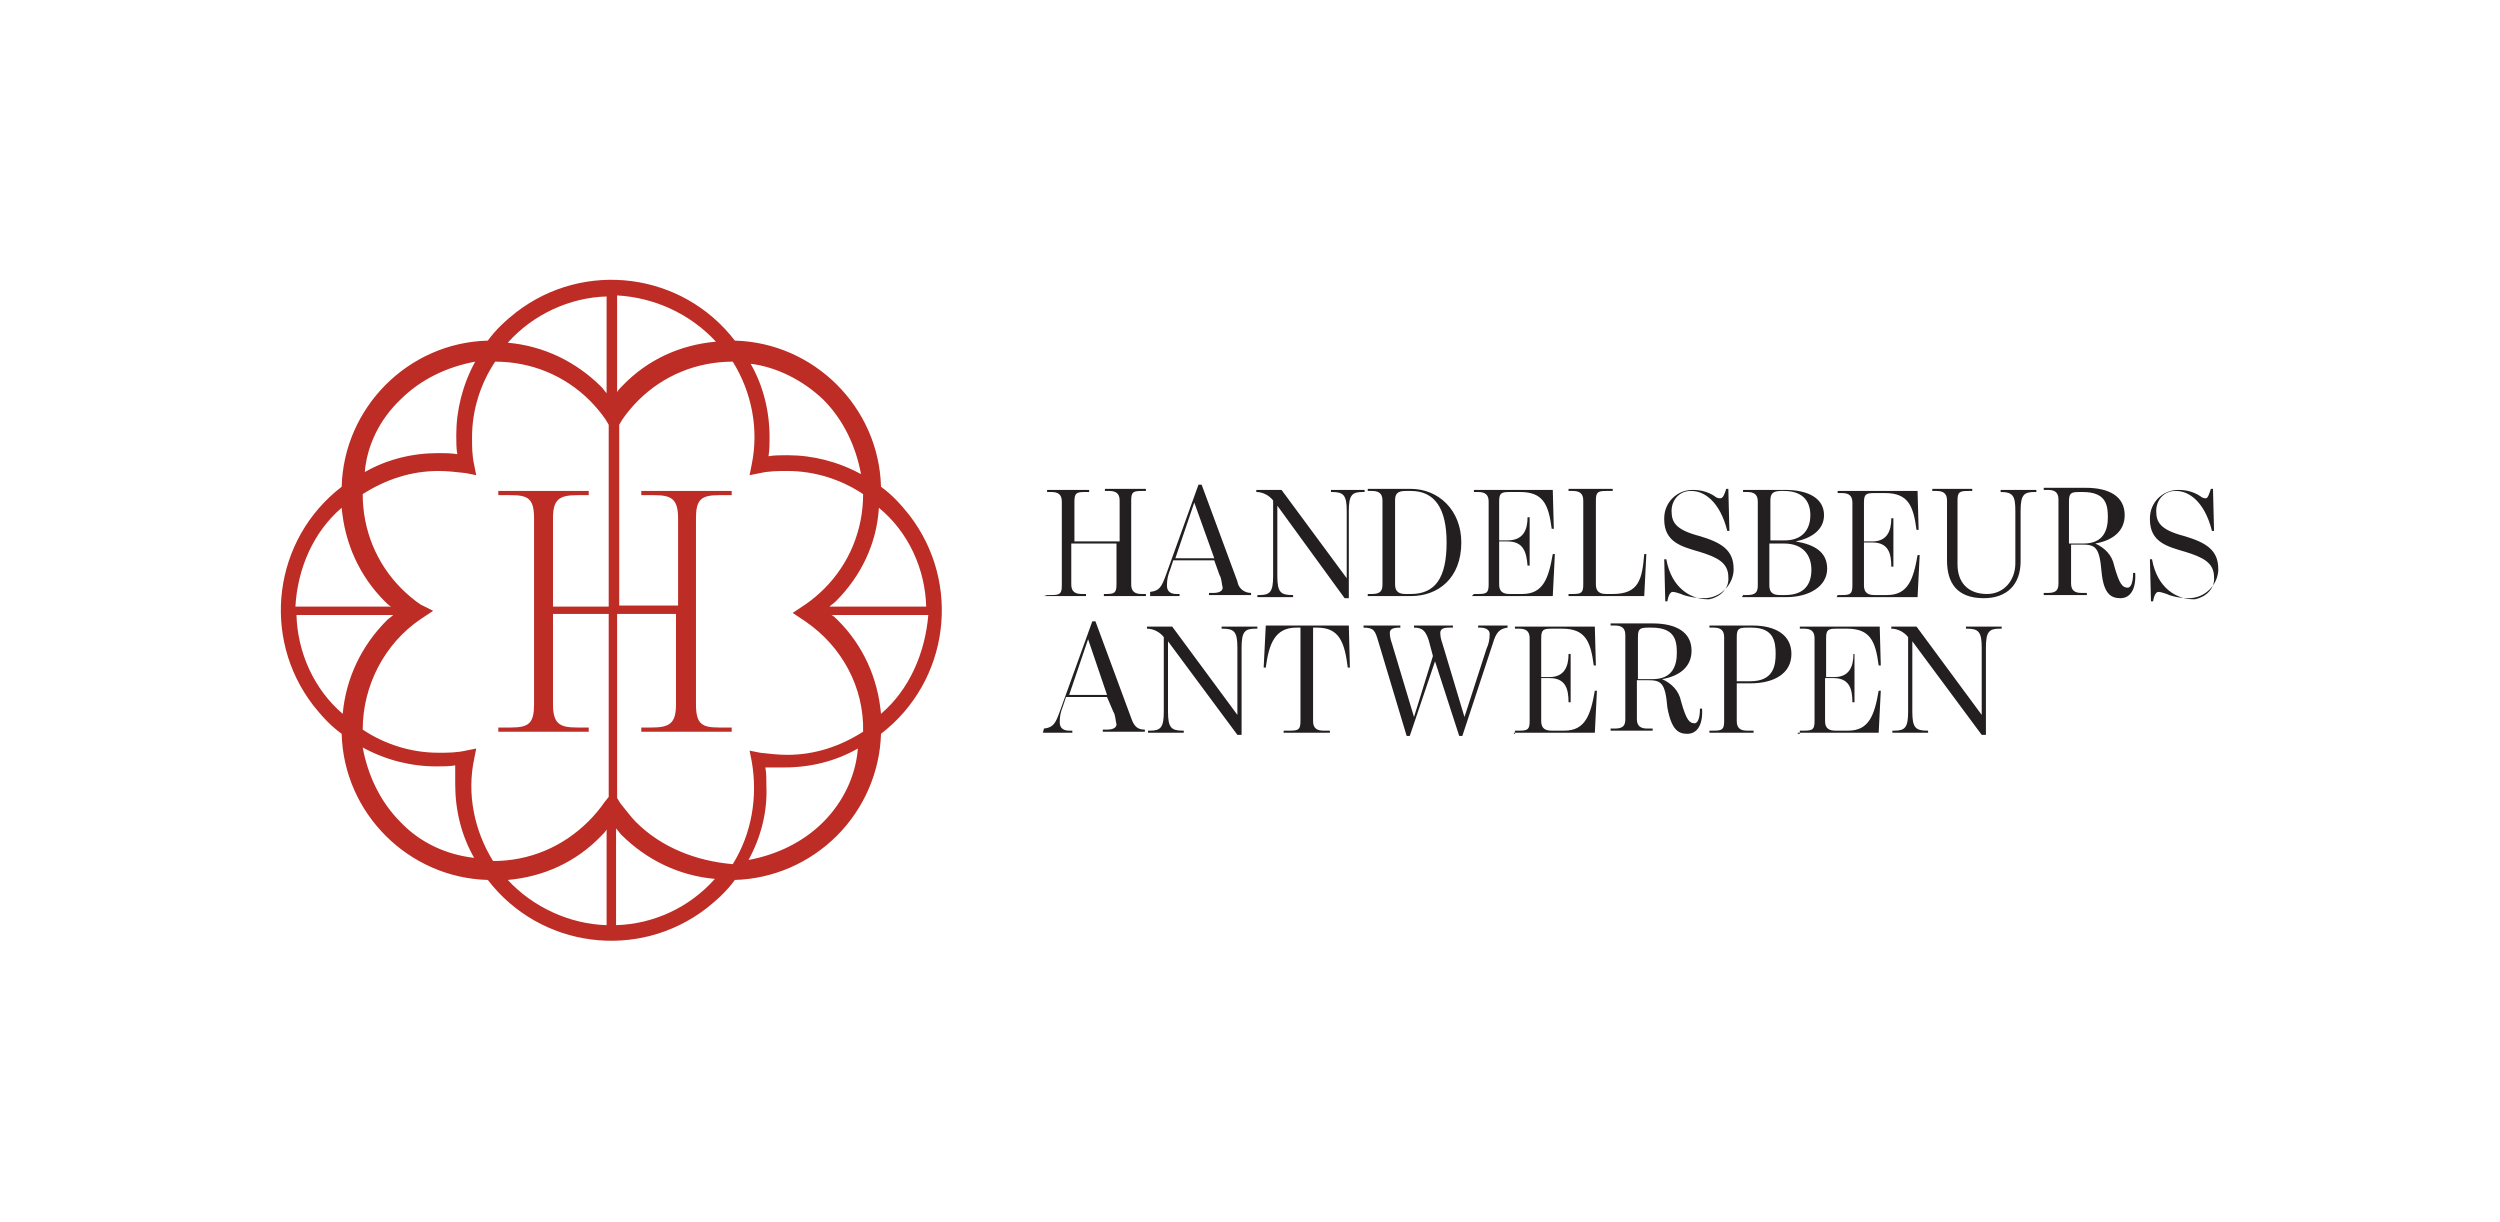 <?xml version="1.0" encoding="utf-8"?>
<!-- Generator: Adobe Illustrator 27.6.1, SVG Export Plug-In . SVG Version: 6.00 Build 0)  -->
<svg version="1.1" id="Laag_1" xmlns="http://www.w3.org/2000/svg" xmlns:xlink="http://www.w3.org/1999/xlink" x="0px" y="0px"
	 viewBox="0 0 237.8 116.2" style="enable-background:new 0 0 237.8 116.2;" xml:space="preserve">
<style type="text/css">
	.st0{fill:#BD2C25;}
	.st1{fill:#231F20;}
</style>
<g id="Layer_2">
	<g id="Layer_1-2">
		<path class="st0" d="M58.6,88v-9.2c0.2,0.2,0.3,0.4,0.5,0.6c2.4,2.4,5.5,3.9,8.9,4.2C65.6,86.3,62.2,87.9,58.6,88 M48.3,83.7
			c3.4-0.3,6.5-1.7,8.9-4.2c0.2-0.2,0.4-0.4,0.5-0.6V88C54.2,87.9,50.7,86.3,48.3,83.7 M38.1,78.2c-1.9-1.9-3.1-4.4-3.6-7.1
			c2.2,1.2,4.6,1.8,7,1.8c0.6,0,1.3,0,1.8-0.1c0,0.6,0,1.2,0,1.8c0,2.5,0.6,4.9,1.8,7C42.5,81.3,40,80.2,38.1,78.2 M28.2,58.5h9.2
			c-0.2,0.2-0.4,0.3-0.6,0.5c-2.4,2.4-3.9,5.5-4.2,8.9C29.9,65.6,28.3,62.1,28.2,58.5 M32.5,48.3c0.3,3.4,1.7,6.5,4.1,8.9
			c0.2,0.2,0.4,0.4,0.6,0.5h-9.1C28.3,54.1,29.8,50.6,32.5,48.3 M38.1,38c1.9-1.9,4.4-3.1,7.1-3.6c-1.2,2.2-1.8,4.6-1.8,7
			c0,0.6,0,1.3,0.1,1.8c-0.6-0.1-1.3-0.1-1.8-0.1c-2.5,0-4.9,0.6-7,1.8C34.9,42.4,36.1,39.9,38.1,38 M57.7,28.2v9.2
			c-0.2-0.2-0.3-0.4-0.5-0.6c-2.4-2.4-5.5-3.9-8.9-4.2C50.7,29.9,54.2,28.3,57.7,28.2 M68.1,32.5c-3.4,0.3-6.5,1.7-8.9,4.2
			c-0.2,0.2-0.4,0.4-0.5,0.6v-9.2C62.2,28.3,65.6,29.8,68.1,32.5 M78.3,38c1.9,1.9,3.1,4.4,3.6,7.1c-2.2-1.2-4.6-1.8-7-1.8
			c-0.6,0-1.3,0-1.8,0.1c0.1-0.6,0.1-1.3,0.1-1.8c0-2.5-0.6-4.9-1.8-7C73.8,34.9,76.3,36.1,78.3,38 M88.1,57.7h-9.2
			c0.2-0.2,0.4-0.3,0.6-0.5c2.4-2.4,3.9-5.5,4.1-8.9C86.4,50.6,88,54.1,88.1,57.7 M83.8,67.9c-0.3-3.4-1.7-6.5-4.1-8.9
			c-0.2-0.2-0.4-0.4-0.6-0.5h9.2C88,62.1,86.5,65.6,83.8,67.9 M46.9,81.9c-1.8-2.9-2.5-6.4-1.8-9.7l0.2-1l-1,0.2
			c-0.9,0.2-1.7,0.2-2.6,0.2c-2.6,0-5.1-0.8-7.2-2.2c0-4.2,2.1-8.2,5.5-10.5l1.2-0.8L40,57.5c-0.6-0.4-1.3-1-1.8-1.5
			c-2.4-2.4-3.7-5.6-3.7-9c2.2-1.4,4.6-2.2,7.2-2.2c0.9,0,1.7,0.1,2.6,0.2l1,0.2l-0.2-1c-0.2-0.9-0.2-1.7-0.2-2.6
			c0-2.6,0.8-5.1,2.2-7.2c3.4,0,6.6,1.3,9,3.7c0.5,0.5,1.1,1.2,1.5,1.8l0.3,0.5v17.3h-5.3v-8.4c0-1.8,0.6-2.2,2.3-2.2h1.1v-0.4h-8.6
			v0.4h1.2c1.6,0,2.2,0.3,2.2,2.2v17.7c0,1.8-0.5,2.2-2.2,2.2h-1.2v0.4h8.6v-0.4h-1.1c-1.6,0-2.3-0.3-2.3-2.2v-8.6h5.3v17.4
			l-0.4,0.5c-0.4,0.6-1,1.3-1.5,1.8C53.5,80.6,50.3,81.9,46.9,81.9 M60.5,78.2C60,77.7,59.5,77,59,76.4l-0.3-0.5V58.4h5.6v8.6
			c0,1.8-0.6,2.2-2.3,2.2H61v0.4h8.6v-0.4h-1.2c-1.6,0-2.2-0.3-2.2-2.2V49.3c0-1.8,0.5-2.2,2.2-2.2h1.2v-0.4H61v0.4h1.2
			c1.6,0,2.3,0.3,2.3,2.2v8.3h-5.6V40.4l0.3-0.5c0.4-0.6,1-1.3,1.5-1.8c2.4-2.4,5.6-3.7,9-3.7c1.8,2.9,2.5,6.4,1.8,9.8l-0.2,1l1-0.2
			c0.9-0.2,1.7-0.2,2.6-0.2c2.6,0,5.1,0.8,7.2,2.2c0,3.4-1.3,6.6-3.7,9c-0.5,0.5-1.2,1.1-1.8,1.5l-1.2,0.8l1.2,0.8
			c3.5,2.4,5.6,6.3,5.5,10.5c-2.2,1.4-4.6,2.2-7.2,2.2c-0.9,0-1.7-0.1-2.6-0.2l-1-0.2l0.2,1c0.6,3.4,0,6.9-1.8,9.8
			C66.2,81.9,62.9,80.6,60.5,78.2 M78.3,78.2c-1.9,1.9-4.4,3.1-7.1,3.6c1.2-2.2,1.8-4.6,1.7-7c0-0.6,0-1.3-0.1-1.8
			C73.4,73,74,73,74.6,73c2.5,0,4.9-0.6,7-1.8C81.4,73.8,80.2,76.3,78.3,78.2 M79.6,79.5c2.6-2.6,4.1-6.1,4.2-9.7
			c6.5-5,7.7-14.3,2.7-20.8c-0.8-1-1.6-1.9-2.7-2.7c-0.2-7.6-6.4-13.7-13.9-13.9c-5-6.5-14.3-7.7-20.8-2.7c-1,0.8-1.9,1.6-2.7,2.7
			c-7.6,0.2-13.7,6.4-13.9,13.9c-6.5,5-7.7,14.3-2.7,20.8c0.8,1,1.6,1.9,2.7,2.7c0.2,7.6,6.4,13.7,13.9,13.9
			c5,6.5,14.3,7.7,20.8,2.7c1-0.8,1.9-1.6,2.7-2.7C73.5,83.6,77,82.1,79.6,79.5"/>
		<path class="st1" d="M188.5,69.9h0.4v-8.3c0-1.5,0.3-1.8,1.3-1.8h0.2v-0.2h-3.4v0.2h0.1c1.1,0,1.4,0.3,1.4,1.8v6.4l-6.2-8.4h-2.4
			v0.2c0.6,0,1.2,0.3,1.6,0.8v7.1c0,1.5-0.3,1.8-1.3,1.8h-0.2v0.2h3.4v-0.2h-0.1c-1.1,0-1.4-0.3-1.4-1.8v-6.7L188.5,69.9z M171,69.7
			h7.7l0.2-4h-0.2c-0.4,2.3-0.9,3.8-2.9,3.8h-1.2c-0.6,0-1-0.2-1-0.9v-4.1h0.8c1.5,0,1.8,1,1.8,2.3h0.2v-4.6h-0.1
			c0,1.2-0.4,2.2-1.8,2.2h-0.8v-3.7c0-0.8,0.2-0.9,1-0.9h1c2.2,0,2.7,1.2,3,3.5h0.2l-0.1-3.7h-7.6v0.2h0.4c0.6,0,1,0.2,1,0.9v7.9
			c0,0.8-0.2,0.9-1,0.9h-0.4v0.3H171z M165.2,64.8v-4.2c0-0.8,0.2-0.9,1-0.9h0.4c2.1,0,2.3,1.3,2.3,2.5c0,1.1-0.2,2.6-2.4,2.6H165.2
			z M162.6,69.7h4.2v-0.2h-0.6c-0.6,0-1-0.2-1-0.9V65h1.3c2.2,0,3.9-0.9,3.9-2.8c0-1.8-1.5-2.7-3.7-2.7h-4.1v0.2h0.4
			c0.6,0,1,0.2,1,0.9v8c0,0.8-0.2,0.9-1,0.9h-0.4V69.7z M155.8,64.6v-4c0-0.8,0.2-0.9,1-0.9h0.3c2.2,0,2.4,1.2,2.4,2.4
			c0,1.2-0.4,2.5-2.3,2.5H155.8z M160.5,69.8c0.9,0,1.5-0.8,1.4-2.4h-0.2c0,1.1-0.3,1.4-0.5,1.4c-0.5,0-0.8-0.3-1.3-2.1
			c-0.2-1-0.9-1.7-1.8-2.1l0,0c1.7-0.3,2.8-1.2,2.8-2.7c0-1.8-1.5-2.6-3.7-2.6h-4v0.2h0.4c0.6,0,1,0.2,1,0.9v8c0,0.6-0.2,0.9-1,0.9
			h-0.4v0.2h4v-0.2h-0.5c-0.6,0-1-0.2-1-0.9v-3.7h1c1.3,0,1.7,0.2,1.9,2.6C159,69.5,159.7,69.8,160.5,69.8 M144,69.7h7.7l0.2-4h-0.2
			c-0.4,2.3-0.9,3.8-2.9,3.8h-1.2c-0.6,0-1-0.2-1-0.9v-4.1h0.8c1.5,0,1.8,1,1.8,2.3h0.2v-4.6h-0.2c0,1.2-0.4,2.2-1.8,2.2h-0.8v-3.7
			c0-0.8,0.2-0.9,1-0.9h1c2.2,0,2.7,1.2,3,3.5h0.2l-0.1-3.7h-7.6v0.2h0.4c0.6,0,1,0.2,1,0.9v7.9c0,0.8-0.2,0.9-1,0.9h-0.4v0.3H144z
			 M133.8,70h0.3l2.4-7.1l2.3,7.1h0.3l2.9-8.8c0.3-1,0.6-1.4,1.4-1.5v-0.2h-2.8v0.2h0.2c0.5,0,0.9,0.2,0.9,0.6c0,0.5-0.1,1-0.3,1.4
			l-2.1,6.5l-2.1-7c-0.1-0.3-0.2-0.6-0.2-1c0-0.3,0.2-0.5,0.8-0.5h0.4v-0.2h-3.7v0.2c0.8,0,1.1,0.3,1.4,1.2l0.4,1.5l-1.8,5.8l-2.1-7
			c-0.1-0.3-0.2-0.6-0.2-1c0-0.3,0.2-0.5,0.9-0.5h0.1v-0.2h-3.5v0.2c1,0,1.1,0.3,1.4,1.3L133.8,70z M122.1,69.7h4.4v-0.2h-0.6
			c-0.6,0-1-0.2-1-0.9v-8.9h0.4c2.1,0,2.6,1.4,2.9,3.8h0.2l-0.1-4h-7.9l-0.2,4h0.2c0.3-2.3,0.9-3.8,2.9-3.8h0.4v8.9
			c0,0.8-0.2,0.9-1,0.9h-0.6L122.1,69.7z M117.7,69.9h0.4v-8.3c0-1.5,0.3-1.8,1.3-1.8h0.2v-0.2h-3.4v0.2h0.1c1.1,0,1.4,0.3,1.4,1.8
			v6.4l-6.2-8.4h-2.4v0.2c0.6,0,1.2,0.3,1.6,0.8v7.1c0,1.5-0.3,1.8-1.3,1.8h-0.2v0.2h3.4v-0.2h-0.1c-1.1,0-1.4-0.3-1.4-1.8v-6.7
			L117.7,69.9z M101.7,66.1l1.8-5.3l1.8,5.3H101.7z M99.2,69.7h2.8v-0.2h-0.3c-0.5,0-0.9-0.2-0.9-0.8s0.1-1,0.3-1.5l0.3-0.9h3.9
			l0.6,1.4c0.2,0.3,0.2,0.8,0.3,1.2c0,0.3-0.3,0.5-0.9,0.5h-0.4v0.2h4v-0.2c-0.6,0-1-0.2-1.3-1.1l-3.4-9.2h-0.3l-3.1,8.6
			c-0.4,1.1-0.6,1.5-1.5,1.6L99.2,69.7z"/>
		<path class="st1" d="M208.2,56.9c1.5,0,2.7-1.2,2.8-2.6c0-0.1,0-0.1,0-0.2c0-1.8-1.2-2.5-3.2-3.1c-2.3-0.6-2.7-1.3-2.7-2.4
			c0-1.1,0.8-1.9,1.8-1.9h0.1c1.2,0,2.7,1,3.4,3.8h0.2l-0.1-4h-0.2c-0.2,0.6-0.3,0.9-0.5,0.9c-0.2,0-0.4-0.1-0.5-0.2
			c-0.6-0.4-1.3-0.6-2.1-0.6c-1.5,0-2.7,1.2-2.7,2.7c0,0,0,0,0,0.1c0,2.2,1.7,2.6,3.4,3.1c1.6,0.5,2.7,1,2.7,2.4
			c0.1,1.1-0.8,1.9-1.8,2.1c-0.1,0-0.1,0-0.2,0c-1.5,0-3.4-1-3.9-3.8h-0.2l0.1,4h0.2c0.1-0.6,0.3-0.9,0.5-0.9s0.5,0.1,0.8,0.2
			C206.5,56.7,207.3,56.9,208.2,56.9 M196.8,51.7v-4c0-0.8,0.2-0.9,1-0.9h0.3c2.2,0,2.4,1.2,2.4,2.4c0,1.2-0.4,2.5-2.3,2.5H196.8z
			 M201.7,56.9c0.9,0,1.5-0.8,1.4-2.4h-0.2c0,1.1-0.3,1.4-0.5,1.4c-0.5,0-0.8-0.3-1.3-2.1c-0.2-1-0.9-1.7-1.8-2.1l0,0
			c1.7-0.3,2.8-1.2,2.8-2.7c0-1.8-1.5-2.6-3.7-2.6h-4v0.2h0.4c0.6,0,1,0.2,1,0.9v8c0,0.6-0.2,0.9-1,0.9h-0.4v0.2h4.1v-0.2h-0.5
			c-0.6,0-1-0.2-1-0.9v-3.7h1c1.3,0,1.7,0.2,1.9,2.6C200.1,56.5,200.8,56.9,201.7,56.9 M188.7,56.9c2.2,0,3.5-1.3,3.5-3.5v-4.8
			c0-1.5,0.3-1.8,1.3-1.8h0.2v-0.2h-3.4v0.2l0,0c1.2,0,1.4,0.4,1.4,1.8v5c0,1.5-1,2.9-2.7,2.9c-1.8,0-2.8-1.1-2.8-2.8v-6.1
			c0-0.8,0.2-0.9,1-0.9h0.4v-0.2h-3.8v0.2h0.4c0.6,0,1,0.2,1,0.9v5.7C185.2,55.4,186.1,56.9,188.7,56.9 M174.7,56.8h7.7l0.2-4h-0.2
			c-0.4,2.3-0.9,3.8-2.9,3.8h-1.2c-0.6,0-1-0.2-1-0.9v-4.1h0.8c1.5,0,1.8,1,1.8,2.3h0.2v-4.6h-0.2c0,1.2-0.4,2.2-1.8,2.2h-0.8v-3.7
			c0-0.8,0.2-0.9,1-0.9h1c2.2,0,2.7,1.2,3,3.5h0.2l-0.1-3.7h-7.6v0.2h0.4c0.6,0,1,0.2,1,0.9v7.9c0,0.8-0.2,0.9-1,0.9h-0.4
			L174.7,56.8z M169.3,56.6c-0.6,0-1-0.2-1-0.9v-4h1.4c1.8,0,2.6,1.1,2.6,2.5c0,1.3-0.6,2.4-2.5,2.4H169.3z M168.4,51.4v-3.8
			c0-0.6,0.2-0.9,1-0.9h0.3c1.6,0,2.5,0.8,2.5,2.3s-0.9,2.4-2.4,2.4H168.4z M165.7,56.8h4.2c2.3,0,3.9-1.1,3.9-2.7s-1.2-2.3-3-2.6
			l0,0c1.5-0.3,2.7-1.1,2.7-2.5c0-1.6-1.5-2.4-3.7-2.4h-4v0.2h0.4c0.6,0,1,0.2,1,0.9v8c0,0.6-0.2,0.9-1,0.9h-0.4L165.7,56.8z
			 M162.1,56.9c1.5,0,2.7-1.2,2.8-2.6c0-0.1,0-0.1,0-0.2c0-1.8-1.2-2.5-3.2-3.1c-2.3-0.6-2.7-1.3-2.7-2.4c0-1.1,0.8-1.9,1.8-1.9h0.1
			c1.2,0,2.7,1,3.4,3.8h0.2l-0.1-4h-0.2c-0.2,0.6-0.3,0.9-0.6,0.9c-0.2,0-0.4-0.1-0.5-0.2c-0.6-0.4-1.3-0.6-2.1-0.6
			c-1.5,0-2.7,1.2-2.7,2.7c0,0,0,0,0,0.1c0,2.2,1.7,2.6,3.4,3.1c1.6,0.5,2.7,1,2.7,2.4c0.1,1.1-0.8,1.9-1.8,2.1c-0.1,0-0.1,0-0.2,0
			c-1.5,0-3.4-1-3.9-3.8h-0.2l0.1,4h0.2c0.1-0.6,0.3-0.9,0.5-0.9c0.2,0,0.5,0.1,0.8,0.2C160.3,56.7,161.2,56.9,162.1,56.9
			 M149.2,56.7h7.2l0.2-4h-0.2c-0.2,2.4-0.5,3.8-3,3.8h-0.6c-0.6,0-1-0.2-1-0.9v-8c0-0.8,0.2-0.9,1-0.9h0.6v-0.2h-4.2v0.2h0.4
			c0.6,0,1,0.2,1,0.9v8c0,0.8-0.2,0.9-1,0.9h-0.4V56.7z M140,56.7h7.7l0.2-4h-0.2c-0.4,2.3-0.9,3.8-2.9,3.8h-1.2c-0.6,0-1-0.2-1-0.9
			v-4.1h0.8c1.5,0,1.8,1,1.9,2.3h0.2v-4.6h-0.2c0,1.2-0.4,2.2-1.9,2.2h-0.8v-3.7c0-0.8,0.2-0.9,1-0.9h1c2.2,0,2.7,1.2,3,3.5h0.2
			l-0.1-3.7h-7.5v0.2h0.4c0.6,0,1,0.2,1,0.9v7.9c0,0.8-0.2,0.9-1,0.9h-0.4L140,56.7z M133.7,56.5c-0.6,0-1-0.2-1-0.9v-8
			c0-0.6,0.2-0.9,1-0.9h0.5c2.3,0,3.4,1.7,3.4,4.9c0,3.4-1.1,4.9-3.4,4.9H133.7z M130.1,56.7h4.1c2.6,0,4.8-1.7,4.8-5.1
			c0-3.1-2.2-5.1-4.8-5.1h-4.1v0.2h0.4c0.6,0,1,0.2,1,0.9v8c0,0.6-0.2,0.9-1,0.9h-0.4V56.7z M127.9,56.9h0.4v-8.3
			c0-1.5,0.3-1.8,1.3-1.8h0.2v-0.2h-3.2v0.2h0.1c1.1,0,1.4,0.3,1.4,1.8V55l-6.2-8.4h-2.4v0.2c0.6,0,1.2,0.3,1.6,0.8v7.2
			c0,1.5-0.3,1.8-1.3,1.8h-0.2v0.2h3.4v-0.2h-0.1c-1.1,0-1.4-0.3-1.4-1.8v-6.7L127.9,56.9z M111.8,53.1l1.8-5.3l1.9,5.3H111.8z
			 M109.4,56.7h2.8v-0.2h-0.3c-0.5,0-0.9-0.2-0.9-0.8s0.1-1,0.3-1.5l0.3-0.9h3.9l0.5,1.4c0.2,0.3,0.2,0.8,0.3,1.2
			c0,0.3-0.3,0.5-0.9,0.5h-0.4v0.2h4v-0.2c-0.6,0-1.2-0.4-1.3-1.1l-3.4-9.2h-0.3l-3.1,8.6c-0.4,1.1-0.6,1.5-1.5,1.6L109.4,56.7z
			 M99.3,56.7h4v-0.2h-0.4c-0.6,0-1-0.2-1-0.9v-3.9h4.3v3.9c0,0.8-0.2,0.9-1,0.9H105v0.2h4v-0.2h-0.4c-0.6,0-1-0.2-1-0.9v-8
			c0-0.8,0.2-0.9,1-0.9h0.4v-0.2h-3.9v0.2h0.4c0.6,0,1,0.2,1,0.9v3.9h-4.3v-3.8c0-0.8,0.2-0.9,1-0.9h0.4v-0.2h-4v0.2h0.4
			c0.6,0,1,0.2,1,0.9v8c0,0.8-0.2,0.9-1,0.9h-0.4L99.3,56.7z"/>
	</g>
</g>
</svg>
